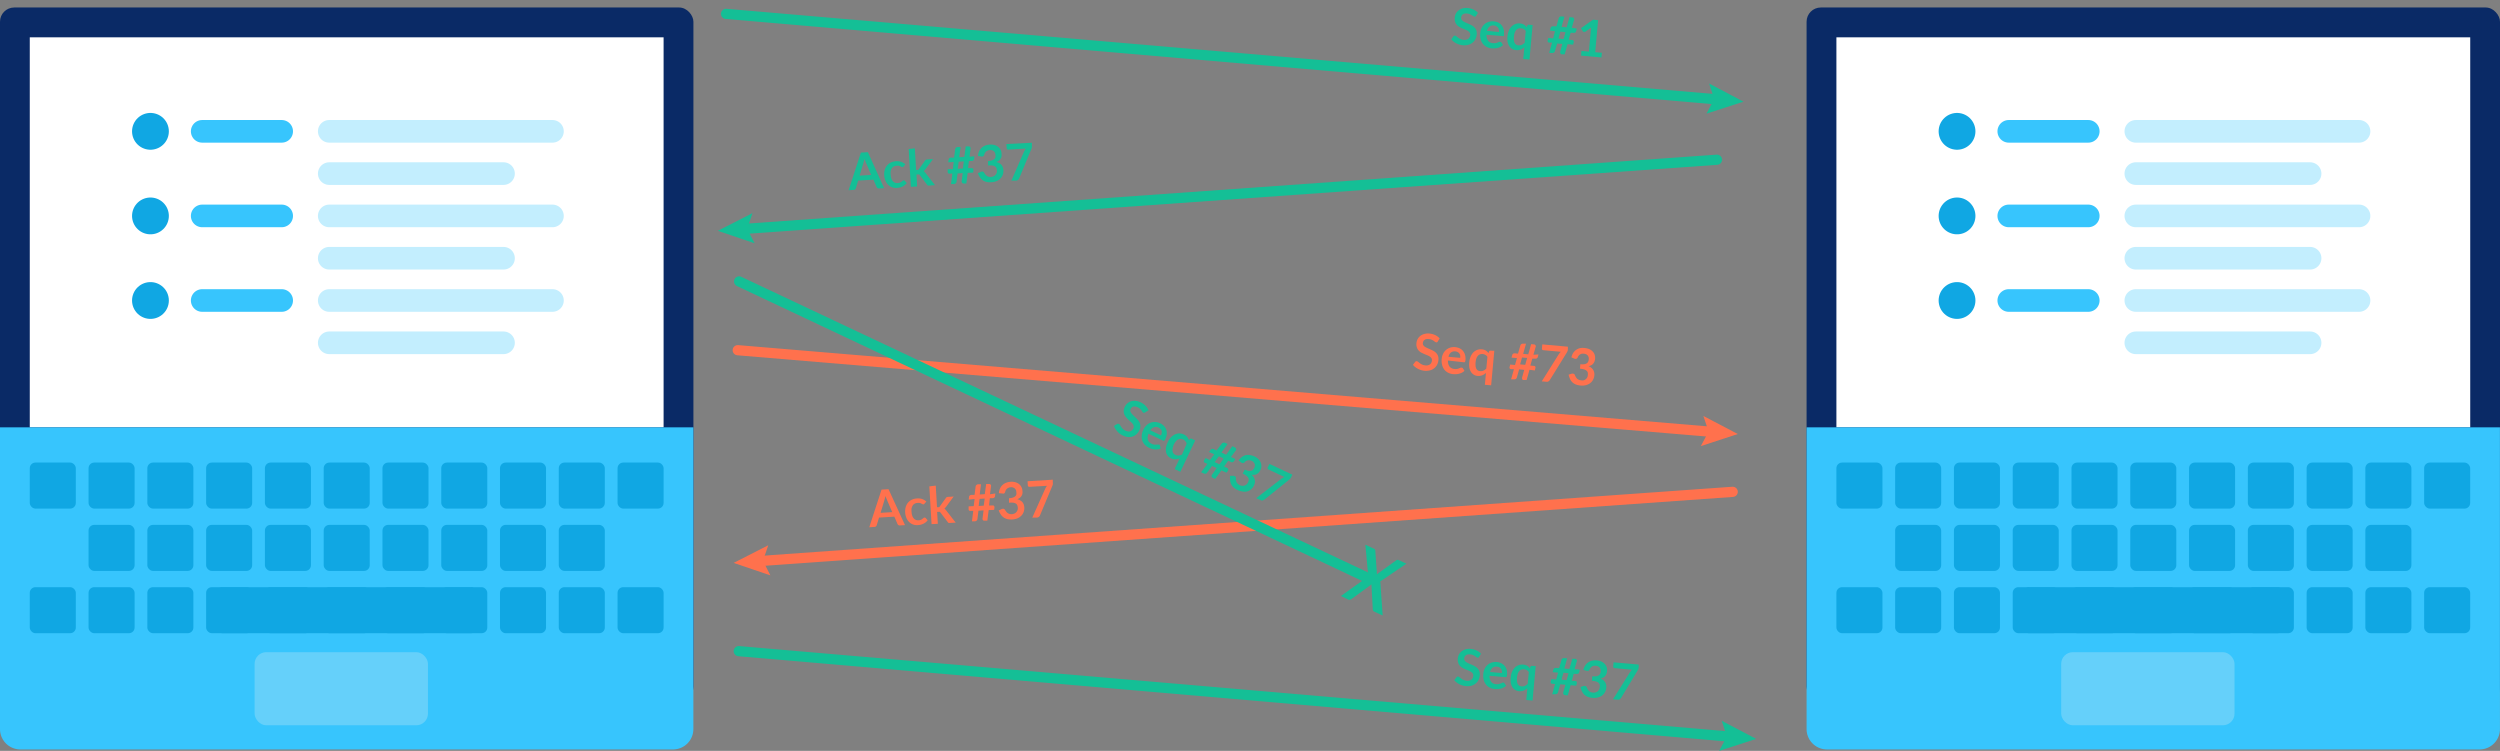 <svg id="Layer_1" data-name="Layer 1" xmlns="http://www.w3.org/2000/svg" width="490.36" height="147.28" viewBox="0 0 490.36 147.28"><rect x="0" y="0" width="490.36" height="147.28" fill="#808080" stroke="none"/><defs><style>.cls-1{fill:#0a2a66;}.cls-2{fill:#fff;}.cls-11,.cls-3,.cls-4,.cls-5,.cls-9{fill:none;stroke-linecap:round;stroke-miterlimit:10;}.cls-3{stroke:#37c5fd;}.cls-3,.cls-5{stroke-width:4.44px;}.cls-4{stroke:#10a7e3;stroke-width:7.22px;}.cls-5{stroke:#c3eefe;}.cls-6{fill:#37c5fd;}.cls-7{fill:#10a7e3;}.cls-8{fill:#65d0fa;}.cls-9{stroke:#ff714d;}.cls-11,.cls-9{stroke-width:2px;}.cls-10{fill:#ff714d;}.cls-11{stroke:#14bf96;}.cls-12{fill:#14bf96;}</style></defs><title>TCP out of order 3</title><rect class="cls-1" y="1.47" width="136.01" height="136.01" rx="2.79"/><rect class="cls-2" x="5.84" y="7.32" width="124.32" height="76.5"/><line class="cls-3" x1="39.66" y1="25.76" x2="55.25" y2="25.76"/><line class="cls-4" x1="29.51" y1="25.76" x2="29.51" y2="25.76"/><line class="cls-3" x1="39.66" y1="42.35" x2="55.25" y2="42.35"/><line class="cls-4" x1="29.51" y1="42.35" x2="29.51" y2="42.35"/><line class="cls-3" x1="39.66" y1="58.94" x2="55.25" y2="58.94"/><line class="cls-4" x1="29.51" y1="58.94" x2="29.51" y2="58.94"/><line class="cls-5" x1="64.58" y1="25.76" x2="108.36" y2="25.76"/><line class="cls-5" x1="64.58" y1="34.05" x2="98.76" y2="34.05"/><line class="cls-5" x1="64.58" y1="50.65" x2="98.76" y2="50.65"/><line class="cls-5" x1="64.58" y1="67.24" x2="98.76" y2="67.24"/><line class="cls-5" x1="64.58" y1="42.35" x2="108.36" y2="42.35"/><line class="cls-5" x1="64.58" y1="58.94" x2="108.36" y2="58.94"/><path class="cls-6" d="M0,83.82H136a0,0,0,0,1,0,0V143a4,4,0,0,1-4,4H4a4,4,0,0,1-4-4V83.82A0,0,0,0,1,0,83.82Z"/><rect class="cls-7" x="5.84" y="90.73" width="9.03" height="9.03" rx="1.11"/><rect class="cls-7" x="17.37" y="90.73" width="9.03" height="9.03" rx="1.11"/><rect class="cls-7" x="28.9" y="90.73" width="9.03" height="9.03" rx="1.11"/><rect class="cls-7" x="40.43" y="90.73" width="9.03" height="9.03" rx="1.11"/><rect class="cls-7" x="51.96" y="90.73" width="9.03" height="9.03" rx="1.11"/><rect class="cls-7" x="63.49" y="90.73" width="9.03" height="9.03" rx="1.11"/><rect class="cls-7" x="75.02" y="90.73" width="9.03" height="9.03" rx="1.11"/><rect class="cls-7" x="86.55" y="90.73" width="9.03" height="9.03" rx="1.11"/><rect class="cls-7" x="98.07" y="90.73" width="9.03" height="9.03" rx="1.11"/><rect class="cls-7" x="109.6" y="90.73" width="9.03" height="9.03" rx="1.11"/><rect class="cls-7" x="121.13" y="90.73" width="9.03" height="9.03" rx="1.11"/><rect class="cls-7" x="17.37" y="102.95" width="9.03" height="9.03" rx="1.11"/><rect class="cls-7" x="28.9" y="102.95" width="9.03" height="9.03" rx="1.11"/><rect class="cls-7" x="40.43" y="102.95" width="9.03" height="9.03" rx="1.11"/><rect class="cls-7" x="51.96" y="102.95" width="9.03" height="9.03" rx="1.11"/><rect class="cls-7" x="63.49" y="102.95" width="9.03" height="9.03" rx="1.11"/><rect class="cls-7" x="75.02" y="102.95" width="9.03" height="9.03" rx="1.11"/><rect class="cls-7" x="86.55" y="102.95" width="9.03" height="9.03" rx="1.11"/><rect class="cls-7" x="98.07" y="102.95" width="9.03" height="9.03" rx="1.11"/><rect class="cls-7" x="109.6" y="102.95" width="9.03" height="9.03" rx="1.11"/><rect class="cls-7" x="5.84" y="115.17" width="9.03" height="9.03" rx="1.11"/><rect class="cls-7" x="17.37" y="115.17" width="9.03" height="9.03" rx="1.11"/><rect class="cls-7" x="28.9" y="115.17" width="9.03" height="9.03" rx="1.11"/><rect class="cls-7" x="40.43" y="115.17" width="9.03" height="9.03" rx="1.11"/><rect class="cls-7" x="51.96" y="115.17" width="9.03" height="9.03" rx="1.11"/><rect class="cls-7" x="63.49" y="115.17" width="9.03" height="9.03" rx="1.11"/><rect class="cls-7" x="75.02" y="115.17" width="9.03" height="9.03" rx="1.11"/><rect class="cls-7" x="86.55" y="115.17" width="9.03" height="9.03" rx="1.11"/><rect class="cls-7" x="98.07" y="115.17" width="9.03" height="9.03" rx="1.11"/><rect class="cls-7" x="109.6" y="115.17" width="9.03" height="9.03" rx="1.11"/><rect class="cls-7" x="121.13" y="115.17" width="9.03" height="9.03" rx="1.11"/><rect class="cls-7" x="42.5" y="115.17" width="51" height="9.03" rx="1.11"/><rect class="cls-8" x="49.94" y="127.92" width="34" height="14.34" rx="2.29"/><rect class="cls-1" x="354.35" y="1.47" width="136.01" height="136.01" rx="2.79"/><rect class="cls-2" x="360.2" y="7.32" width="124.32" height="76.5"/><line class="cls-3" x1="394.01" y1="25.76" x2="409.6" y2="25.76"/><line class="cls-4" x1="383.86" y1="25.76" x2="383.86" y2="25.76"/><line class="cls-3" x1="394.01" y1="42.35" x2="409.6" y2="42.35"/><line class="cls-4" x1="383.86" y1="42.35" x2="383.86" y2="42.35"/><line class="cls-3" x1="394.01" y1="58.94" x2="409.6" y2="58.94"/><line class="cls-4" x1="383.86" y1="58.94" x2="383.86" y2="58.94"/><line class="cls-5" x1="418.93" y1="25.76" x2="462.71" y2="25.76"/><line class="cls-5" x1="418.93" y1="34.05" x2="453.11" y2="34.05"/><line class="cls-5" x1="418.93" y1="50.65" x2="453.11" y2="50.65"/><line class="cls-5" x1="418.93" y1="67.24" x2="453.11" y2="67.24"/><line class="cls-5" x1="418.93" y1="42.35" x2="462.71" y2="42.35"/><line class="cls-5" x1="418.93" y1="58.94" x2="462.71" y2="58.94"/><path class="cls-6" d="M354.35,83.82h136a0,0,0,0,1,0,0V143a4,4,0,0,1-4,4h-128a4,4,0,0,1-4-4V83.82A0,0,0,0,1,354.35,83.82Z"/><rect class="cls-7" x="360.2" y="90.73" width="9.03" height="9.03" rx="1.11"/><rect class="cls-7" x="371.72" y="90.73" width="9.03" height="9.03" rx="1.11"/><rect class="cls-7" x="383.25" y="90.73" width="9.03" height="9.03" rx="1.11"/><rect class="cls-7" x="394.78" y="90.73" width="9.03" height="9.03" rx="1.11"/><rect class="cls-7" x="406.31" y="90.73" width="9.03" height="9.03" rx="1.11"/><rect class="cls-7" x="417.84" y="90.73" width="9.03" height="9.03" rx="1.11"/><rect class="cls-7" x="429.37" y="90.73" width="9.03" height="9.03" rx="1.11"/><rect class="cls-7" x="440.9" y="90.73" width="9.03" height="9.03" rx="1.11"/><rect class="cls-7" x="452.43" y="90.73" width="9.03" height="9.03" rx="1.11"/><rect class="cls-7" x="463.95" y="90.73" width="9.03" height="9.03" rx="1.11"/><rect class="cls-7" x="475.48" y="90.73" width="9.03" height="9.03" rx="1.11"/><rect class="cls-7" x="371.72" y="102.95" width="9.03" height="9.03" rx="1.11"/><rect class="cls-7" x="383.25" y="102.95" width="9.03" height="9.03" rx="1.11"/><rect class="cls-7" x="394.78" y="102.95" width="9.03" height="9.03" rx="1.11"/><rect class="cls-7" x="406.31" y="102.95" width="9.03" height="9.03" rx="1.11"/><rect class="cls-7" x="417.84" y="102.95" width="9.03" height="9.03" rx="1.11"/><rect class="cls-7" x="429.37" y="102.95" width="9.03" height="9.03" rx="1.11"/><rect class="cls-7" x="440.9" y="102.95" width="9.03" height="9.03" rx="1.11"/><rect class="cls-7" x="452.43" y="102.95" width="9.03" height="9.03" rx="1.11"/><rect class="cls-7" x="463.95" y="102.95" width="9.03" height="9.03" rx="1.11"/><rect class="cls-7" x="360.2" y="115.17" width="9.03" height="9.03" rx="1.11"/><rect class="cls-7" x="371.72" y="115.17" width="9.03" height="9.03" rx="1.11"/><rect class="cls-7" x="383.25" y="115.17" width="9.03" height="9.03" rx="1.11"/><rect class="cls-7" x="394.78" y="115.17" width="9.03" height="9.03" rx="1.11"/><rect class="cls-7" x="406.31" y="115.17" width="9.03" height="9.03" rx="1.11"/><rect class="cls-7" x="417.84" y="115.17" width="9.03" height="9.03" rx="1.11"/><rect class="cls-7" x="429.37" y="115.17" width="9.03" height="9.03" rx="1.11"/><rect class="cls-7" x="440.9" y="115.17" width="9.03" height="9.03" rx="1.11"/><rect class="cls-7" x="452.43" y="115.17" width="9.03" height="9.03" rx="1.11"/><rect class="cls-7" x="463.95" y="115.17" width="9.03" height="9.03" rx="1.11"/><rect class="cls-7" x="475.48" y="115.17" width="9.03" height="9.03" rx="1.11"/><rect class="cls-7" x="396.85" y="115.17" width="51" height="9.03" rx="1.11"/><rect class="cls-8" x="404.29" y="127.92" width="34" height="14.34" rx="2.29"/><line class="cls-9" x1="144.7" y1="68.69" x2="336.1" y2="84.73"/><polygon class="cls-10" points="333.61 87.5 335.12 84.65 334.11 81.59 340.86 85.13 333.61 87.5"/><line class="cls-9" x1="339.86" y1="96.47" x2="148.66" y2="110.07"/><polygon class="cls-10" points="150.69 106.95 149.65 110 151.11 112.86 143.9 110.41 150.69 106.95"/><line class="cls-11" x1="144.97" y1="55.2" x2="268.36" y2="113.4"/><path class="cls-12" d="M224.62,80.88a.36.36,0,0,1-.18.08.27.27,0,0,1-.17,0,.42.42,0,0,1-.17-.16l-.19-.28a1.71,1.71,0,0,0-.29-.33,1.86,1.86,0,0,0-.92-.45,1,1,0,0,0-.4,0,.73.73,0,0,0-.31.17.84.84,0,0,0-.22.3.65.65,0,0,0-.06.45,1.22,1.22,0,0,0,.22.42,3.74,3.74,0,0,0,.39.42l.47.45a5.23,5.23,0,0,1,.45.49,2.06,2.06,0,0,1,.33.55,1.52,1.52,0,0,1,.11.64,1.83,1.83,0,0,1-.2.76,2.44,2.44,0,0,1-.54.75,2,2,0,0,1-.76.47,2.21,2.21,0,0,1-.93.11,2.87,2.87,0,0,1-1-.29,3.26,3.26,0,0,1-1.08-.8,4,4,0,0,1-.4-.52,2.57,2.57,0,0,1-.26-.56l.63-.41a.42.42,0,0,1,.17,0,.25.25,0,0,1,.17,0,.51.51,0,0,1,.2.21l.21.35a3.71,3.71,0,0,0,.33.41,1.59,1.59,0,0,0,.54.36,1.31,1.31,0,0,0,.92.14,1,1,0,0,0,.62-.57.76.76,0,0,0,.07-.48,1.37,1.37,0,0,0-.21-.44,2.56,2.56,0,0,0-.4-.41l-.47-.43a5.11,5.11,0,0,1-.45-.48,2.12,2.12,0,0,1-.33-.56,1.81,1.81,0,0,1-.1-.67,2.08,2.08,0,0,1,.23-.81,1.93,1.93,0,0,1,.47-.63,2.05,2.05,0,0,1,.7-.41,2.24,2.24,0,0,1,.87-.1,2.83,2.83,0,0,1,1,.27,3.52,3.52,0,0,1,1,.69,2.75,2.75,0,0,1,.59.9Z"/><path class="cls-12" d="M225.27,85.06a2.93,2.93,0,0,0-.17.68,1.6,1.6,0,0,0,.06.55,1.25,1.25,0,0,0,.27.44,1.45,1.45,0,0,0,.46.32,1.86,1.86,0,0,0,.49.16,3,3,0,0,0,.41,0l.33,0a.47.47,0,0,1,.24,0,.25.25,0,0,1,.16.2l.13.56a2.19,2.19,0,0,1-.59.17,2.91,2.91,0,0,1-.59,0,3.38,3.38,0,0,1-.57-.11,3.52,3.52,0,0,1-.52-.21,2.63,2.63,0,0,1-.83-.58,2.38,2.38,0,0,1-.5-.82,2.56,2.56,0,0,1-.11-1,3.36,3.36,0,0,1,.33-1.15,2.7,2.7,0,0,1,.58-.82,2.27,2.27,0,0,1,1.72-.68,2.65,2.65,0,0,1,1,.26,2.49,2.49,0,0,1,.74.53,1.88,1.88,0,0,1,.44.71,2.16,2.16,0,0,1,.11.85,2.93,2.93,0,0,1-.28,1,.79.79,0,0,1-.21.31.23.23,0,0,1-.25,0Zm2.45.34a1.47,1.47,0,0,0,.13-.44,1.17,1.17,0,0,0,0-.42,1,1,0,0,0-.21-.38,1.2,1.2,0,0,0-.39-.29,1.13,1.13,0,0,0-.89-.08,1.45,1.45,0,0,0-.73.61Z"/><path class="cls-12" d="M234.43,86.39l-2.91,6.15L230.4,92l1-2.1a2.43,2.43,0,0,1-.84.18,2,2,0,0,1-.9-.2,1.67,1.67,0,0,1-.62-.49,1.76,1.76,0,0,1-.33-.72,2.77,2.77,0,0,1,0-.91,4.35,4.35,0,0,1,.36-1.07,3.53,3.53,0,0,1,.59-.89,2.79,2.79,0,0,1,.77-.58,2.22,2.22,0,0,1,.87-.21,2.11,2.11,0,0,1,.9.21,1.75,1.75,0,0,1,.66.49,2.24,2.24,0,0,1,.34.65l.18-.23a.29.29,0,0,1,.38-.07Zm-1.68.66a1.16,1.16,0,0,0-.26-.52,1.27,1.27,0,0,0-.43-.33,1.19,1.19,0,0,0-.51-.12,1.07,1.07,0,0,0-.48.12,1.47,1.47,0,0,0-.45.39,2.88,2.88,0,0,0-.41.66A3.55,3.55,0,0,0,230,88a1.32,1.32,0,0,0,0,.55.7.7,0,0,0,.18.4,1,1,0,0,0,.35.26,1.25,1.25,0,0,0,.66.14,2.21,2.21,0,0,0,.66-.19Z"/><path class="cls-12" d="M242.32,90.05l-.3.43a.54.54,0,0,1-.27.19.64.64,0,0,1-.39-.09l-.45-.21-.82,1.14.64.3a.29.29,0,0,1,.19.22.54.54,0,0,1-.12.37l-.23.32-1-.46-1.22,1.68-.51-.25a.41.41,0,0,1-.13-.1.47.47,0,0,1-.06-.15.37.37,0,0,1,0-.18.38.38,0,0,1,.09-.18l.91-1.26-.92-.43-.95,1.3a.47.47,0,0,1-.32.23.6.6,0,0,1-.37-.06l-.5-.23L236.83,91l-.52-.25a.3.3,0,0,1-.2-.21.59.59,0,0,1,.13-.37l.23-.33.86.41.82-1.14-1-.46.31-.42a.5.5,0,0,1,.26-.19.69.69,0,0,1,.39.08l.51.24,1-1.32a.46.46,0,0,1,.3-.2.56.56,0,0,1,.36,0l.51.25-1.22,1.67.93.44,1.21-1.68.5.24a.35.35,0,0,1,.22.24.34.34,0,0,1,0,.32l-1,1.31ZM240,89.94l-.92-.44-.83,1.13.93.44Z"/><path class="cls-12" d="M242.94,90.33a2.78,2.78,0,0,1,.66-.7,2.12,2.12,0,0,1,.76-.36,2.15,2.15,0,0,1,.84,0,3.2,3.2,0,0,1,.87.26,2.84,2.84,0,0,1,.75.52,2.11,2.11,0,0,1,.45.65,1.79,1.79,0,0,1,.15.72,1.91,1.91,0,0,1-.18.73,2.33,2.33,0,0,1-.33.52,1.71,1.71,0,0,1-.4.32,1.43,1.43,0,0,1-.47.14,2.34,2.34,0,0,1-.53,0,1.85,1.85,0,0,1,.61,1,1.75,1.75,0,0,1-.16,1.1,2.22,2.22,0,0,1-.59.77,2,2,0,0,1-.79.4,2.21,2.21,0,0,1-.89,0,3,3,0,0,1-.92-.27,3.43,3.43,0,0,1-.81-.52,2.11,2.11,0,0,1-.48-.64,2.14,2.14,0,0,1-.2-.76,4.49,4.49,0,0,1,0-.89l.59,0a.67.67,0,0,1,.39.12.41.41,0,0,1,.16.3,2.6,2.6,0,0,0,0,.4,1.26,1.26,0,0,0,.1.38,1.12,1.12,0,0,0,.23.35,1.24,1.24,0,0,0,.4.28,1.27,1.27,0,0,0,.54.14,1.19,1.19,0,0,0,.47-.07,1.1,1.1,0,0,0,.37-.23,1,1,0,0,0,.24-.34,1.62,1.62,0,0,0,.16-.45.69.69,0,0,0-.06-.42,1.21,1.21,0,0,0-.35-.43,3.16,3.16,0,0,0-.76-.45l.38-.8a3,3,0,0,0,.72.25,1.13,1.13,0,0,0,.52,0,.74.74,0,0,0,.38-.2,1.27,1.27,0,0,0,.25-.37,1,1,0,0,0,.07-.82,1.13,1.13,0,0,0-.57-.57,1.31,1.31,0,0,0-.77-.1,1.4,1.4,0,0,0-.34.13,1,1,0,0,0-.27.24.61.61,0,0,1-.33.18.64.64,0,0,1-.37-.14Z"/><path class="cls-12" d="M253.49,93.1l-.23.48a1.18,1.18,0,0,1-.21.33.81.81,0,0,1-.2.18L248,98a.93.93,0,0,1-.35.16.63.63,0,0,1-.43-.07l-.81-.38,4.9-3.79a2.73,2.73,0,0,1,.3-.21,2.1,2.1,0,0,1,.3-.15l-3.12-1.48a.31.31,0,0,1-.15-.17.3.3,0,0,1,0-.21L249,91Z"/><path class="cls-10" d="M282,67a.37.37,0,0,1-.14.14.23.23,0,0,1-.17,0,.45.45,0,0,1-.22-.09l-.27-.2a2.7,2.7,0,0,0-.38-.21,1.65,1.65,0,0,0-.53-.13,2,2,0,0,0-.5,0,1,1,0,0,0-.36.15.62.62,0,0,0-.24.27.88.88,0,0,0-.1.36.61.61,0,0,0,.1.44,1.09,1.09,0,0,0,.35.32,4,4,0,0,0,.51.26l.6.26a6.54,6.54,0,0,1,.59.3,2.19,2.19,0,0,1,.5.41,1.84,1.84,0,0,1,.33.56,2.12,2.12,0,0,1,.07.78,2.51,2.51,0,0,1-.25.9,2.08,2.08,0,0,1-.56.69,2.12,2.12,0,0,1-.83.43,3.08,3.08,0,0,1-1.07.09,3.89,3.89,0,0,1-.68-.13,4.73,4.73,0,0,1-.62-.25,3.94,3.94,0,0,1-.55-.35,3.58,3.58,0,0,1-.44-.43l.45-.61.14-.11a.57.57,0,0,1,.18,0,.49.49,0,0,1,.26.13l.32.26a3,3,0,0,0,.45.27,2.07,2.07,0,0,0,.63.16,1.31,1.31,0,0,0,.91-.2,1,1,0,0,0,.38-.75.67.67,0,0,0-.1-.47,1.14,1.14,0,0,0-.35-.34,3,3,0,0,0-.51-.25l-.59-.24-.59-.29a2,2,0,0,1-.5-.42,1.6,1.6,0,0,1-.32-.59,2,2,0,0,1-.07-.84,2,2,0,0,1,.74-1.38,2.38,2.38,0,0,1,.78-.39,2.78,2.78,0,0,1,1-.09,3.31,3.31,0,0,1,1.16.31,2.81,2.81,0,0,1,.87.64Z"/><path class="cls-10" d="M284,70.71a2.87,2.87,0,0,0,.08.7,1.47,1.47,0,0,0,.25.5,1.11,1.11,0,0,0,.4.31,1.49,1.49,0,0,0,.53.15,1.78,1.78,0,0,0,.53,0,2,2,0,0,0,.39-.12l.3-.13a.41.41,0,0,1,.24,0,.24.24,0,0,1,.22.13l.31.48a1.88,1.88,0,0,1-.49.36,2.92,2.92,0,0,1-.56.21,2.82,2.82,0,0,1-.57.09,5.14,5.14,0,0,1-.56,0,2.64,2.64,0,0,1-1-.27,2.26,2.26,0,0,1-.75-.59,2.67,2.67,0,0,1-.45-.91,3.3,3.3,0,0,1-.09-1.2,2.84,2.84,0,0,1,.26-1,2.5,2.5,0,0,1,.56-.76,2.45,2.45,0,0,1,.82-.47,2.51,2.51,0,0,1,1-.1,2.65,2.65,0,0,1,.88.23,1.89,1.89,0,0,1,.66.52,2.09,2.09,0,0,1,.4.77,2.87,2.87,0,0,1,.08,1,.75.75,0,0,1-.1.37c0,.07-.12.09-.23.08Zm2.41-.52a1.4,1.4,0,0,0,0-.46,1.05,1.05,0,0,0-.17-.39.87.87,0,0,0-.32-.28,1.13,1.13,0,0,0-.47-.14,1.18,1.18,0,0,0-.87.23,1.56,1.56,0,0,0-.47.83Z"/><path class="cls-10" d="M293.1,68.8l-.62,6.78-1.23-.11.21-2.32a2.43,2.43,0,0,1-.73.46,1.92,1.92,0,0,1-.91.12,1.58,1.58,0,0,1-.75-.24,1.76,1.76,0,0,1-.56-.56,2.59,2.59,0,0,1-.31-.85,4.6,4.6,0,0,1,0-1.13,3.69,3.69,0,0,1,.25-1,2.75,2.75,0,0,1,.52-.81,2.1,2.1,0,0,1,.75-.5,2,2,0,0,1,.92-.12,1.8,1.8,0,0,1,.79.24,2.05,2.05,0,0,1,.53.49l.1-.28a.27.27,0,0,1,.32-.19ZM291.75,70a1.06,1.06,0,0,0-.42-.4,1.37,1.37,0,0,0-.52-.16,1.46,1.46,0,0,0-.52.06,1,1,0,0,0-.41.29,1.39,1.39,0,0,0-.29.51,3.07,3.07,0,0,0-.16.76,3.84,3.84,0,0,0,0,.77,1.51,1.51,0,0,0,.16.53.89.89,0,0,0,.3.31,1,1,0,0,0,.43.12,1.19,1.19,0,0,0,.66-.1,2,2,0,0,0,.55-.4Z"/><path class="cls-10" d="M301.76,69.52l-.13.5a.49.49,0,0,1-.19.27.69.69,0,0,1-.39.06l-.5,0-.38,1.35.71.07a.32.32,0,0,1,.26.13.55.55,0,0,1,0,.39l-.1.38L300,72.53l-.56,2-.57,0a.3.3,0,0,1-.15,0,.34.34,0,0,1-.12-.12.84.84,0,0,1-.05-.17.35.35,0,0,1,0-.2l.42-1.49-1-.1-.44,1.56a.49.49,0,0,1-.23.33.63.63,0,0,1-.36.07l-.55,0,.56-2-.57,0a.31.31,0,0,1-.26-.14.48.48,0,0,1,0-.38l.1-.39.94.09.38-1.35-1.07-.1.15-.51a.39.39,0,0,1,.18-.26.58.58,0,0,1,.39-.06l.56.05.45-1.57a.52.52,0,0,1,.21-.3.59.59,0,0,1,.35-.08l.56,0-.56,2,1,.09.56-2,.55.05a.38.38,0,0,1,.29.15.33.33,0,0,1,.06.31l-.45,1.57Zm-2.22.69-1-.09-.38,1.35,1,.09Z"/><path class="cls-10" d="M307.53,68l0,.53a.92.92,0,0,1-.09.38,1.33,1.33,0,0,1-.12.24L304,74.52a1,1,0,0,1-.27.28.63.63,0,0,1-.42.08l-.9-.08,3.29-5.25q.11-.17.21-.3l.23-.25-3.44-.31a.32.32,0,0,1-.2-.1.26.26,0,0,1-.06-.21l.07-.83Z"/><path class="cls-10" d="M308.22,70.09a2.87,2.87,0,0,1,.37-.89,2.23,2.23,0,0,1,1.37-.93,3,3,0,0,1,.91,0,2.91,2.91,0,0,1,.88.22,2,2,0,0,1,.65.46,1.57,1.57,0,0,1,.38.63,1.82,1.82,0,0,1,.09.74,2,2,0,0,1-.13.6,1.48,1.48,0,0,1-.27.44,1.1,1.1,0,0,1-.38.29,1.92,1.92,0,0,1-.51.18,1.88,1.88,0,0,1,.91.72,1.69,1.69,0,0,1,.23,1.07,2.31,2.31,0,0,1-.29.94,2,2,0,0,1-.6.64,2.33,2.33,0,0,1-.82.36,3.07,3.07,0,0,1-1,.06,3.36,3.36,0,0,1-.93-.21,2,2,0,0,1-.67-.43,2.18,2.18,0,0,1-.46-.65,4.46,4.46,0,0,1-.28-.85l.56-.17a.64.64,0,0,1,.41,0,.39.39,0,0,1,.25.22,2.37,2.37,0,0,0,.17.36,1.23,1.23,0,0,0,.23.33,1,1,0,0,0,.33.24,1.24,1.24,0,0,0,.47.13,1.45,1.45,0,0,0,.56,0,1.25,1.25,0,0,0,.41-.23,1,1,0,0,0,.27-.35,1.14,1.14,0,0,0,.11-.4,1.82,1.82,0,0,0,0-.47.64.64,0,0,0-.2-.38,1.11,1.11,0,0,0-.47-.28,3.93,3.93,0,0,0-.87-.17l.08-.87a3.66,3.66,0,0,0,.76,0,1.22,1.22,0,0,0,.49-.18.72.72,0,0,0,.28-.32,1.18,1.18,0,0,0,.11-.43,1,1,0,0,0-.21-.8,1.11,1.11,0,0,0-.74-.33,1.39,1.39,0,0,0-.41,0,1.28,1.28,0,0,0-.34.14,1.05,1.05,0,0,0-.27.24,1,1,0,0,0-.18.31.57.57,0,0,1-.25.29.64.64,0,0,1-.39,0Z"/><path class="cls-10" d="M177.51,103l-1,.06a.41.41,0,0,1-.29-.07.53.53,0,0,1-.18-.21l-.62-1.44-3,.18-.46,1.5a.41.41,0,0,1-.14.22.37.37,0,0,1-.27.11l-1.05.07,2.41-7.39,1.37-.08ZM175,100.45l-1-2.34-.16-.38-.17-.46c0,.17-.07.33-.1.48l-.11.4-.74,2.44Z"/><path class="cls-10" d="M181.36,98.76l-.1.12a.21.21,0,0,1-.15.05.34.34,0,0,1-.19-.05l-.22-.11a1.25,1.25,0,0,0-.31-.12,1.4,1.4,0,0,0-.43,0,1.26,1.26,0,0,0-.56.15,1,1,0,0,0-.38.36,1.71,1.71,0,0,0-.22.55,2.72,2.72,0,0,0,0,.71,2.25,2.25,0,0,0,.13.72,1.43,1.43,0,0,0,.28.52,1.15,1.15,0,0,0,.42.31,1.16,1.16,0,0,0,.53.08,1.23,1.23,0,0,0,.48-.1,1.19,1.19,0,0,0,.29-.18l.21-.17a.32.32,0,0,1,.2-.08.25.25,0,0,1,.24.1l.38.43a2.38,2.38,0,0,1-.42.42,2.56,2.56,0,0,1-1,.46,3.33,3.33,0,0,1-.54.07,2.28,2.28,0,0,1-.9-.12,2,2,0,0,1-.76-.48,2.33,2.33,0,0,1-.55-.8,3.35,3.35,0,0,1-.25-1.11,3.26,3.26,0,0,1,.1-1,2.4,2.4,0,0,1,.43-.86,2.21,2.21,0,0,1,.75-.6,2.62,2.62,0,0,1,1.05-.26,2.33,2.33,0,0,1,1.83.61Z"/><path class="cls-10" d="M183.54,95.25l.25,4.24H184l.19,0a.41.41,0,0,0,.14-.15l1.18-1.64a.55.55,0,0,1,.17-.17.44.44,0,0,1,.25-.07l1.13-.07-1.48,2a1.72,1.72,0,0,1-.35.36.77.77,0,0,1,.19.17,1.63,1.63,0,0,1,.17.2l1.86,2.39-1.12.06a.51.51,0,0,1-.25,0,.39.39,0,0,1-.18-.16l-1.43-1.87a.39.39,0,0,0-.15-.14.51.51,0,0,0-.23,0l-.28,0,.14,2.34-1.23.07-.44-7.41Z"/><path class="cls-10" d="M195.23,96.79l-.06.52a.42.42,0,0,1-.14.29.61.61,0,0,1-.38.12l-.5,0L194,99.14l.7,0a.31.31,0,0,1,.28.09.59.59,0,0,1,.07.39L195,100l-1.08.06-.26,2.06-.57,0a.45.45,0,0,1-.16,0,.35.35,0,0,1-.13-.11.36.36,0,0,1-.08-.15.45.45,0,0,1,0-.2l.2-1.55-1,.06-.2,1.61a.48.48,0,0,1-.18.35.63.63,0,0,1-.35.13l-.55,0,.26-2.06-.57,0a.34.34,0,0,1-.28-.1.51.51,0,0,1-.06-.38l0-.4,1-.05.17-1.39L190,98l.07-.52a.47.47,0,0,1,.14-.29.61.61,0,0,1,.38-.12l.56,0,.21-1.63a.48.48,0,0,1,.17-.32.54.54,0,0,1,.33-.13l.56,0-.26,2,1-.06.27-2,.55,0a.42.42,0,0,1,.31.1.37.37,0,0,1,.1.31l-.21,1.61Zm-2.09,1-1,.06-.18,1.39,1-.06Z"/><path class="cls-10" d="M195.92,96.74a2.45,2.45,0,0,1,.23-.93,2.16,2.16,0,0,1,1.22-1.13,3.06,3.06,0,0,1,.88-.18,2.63,2.63,0,0,1,.91.09,2.14,2.14,0,0,1,.71.35,1.71,1.71,0,0,1,.47.57,1.76,1.76,0,0,1,.2.72,2.31,2.31,0,0,1,0,.61,1.34,1.34,0,0,1-.2.47,1.29,1.29,0,0,1-.34.36,2.3,2.3,0,0,1-.47.25,1.94,1.94,0,0,1,1,.56,1.75,1.75,0,0,1,.38,1,2.11,2.11,0,0,1-.15,1,2,2,0,0,1-.49.73,2.58,2.58,0,0,1-.76.48,3.28,3.28,0,0,1-.94.2,3.58,3.58,0,0,1-1-.07,2.16,2.16,0,0,1-.72-.33,2.3,2.3,0,0,1-.55-.57,4.27,4.27,0,0,1-.41-.8l.54-.25a.64.64,0,0,1,.39-.08.43.43,0,0,1,.29.19,3.78,3.78,0,0,0,.22.33,1.24,1.24,0,0,0,.27.29,1.18,1.18,0,0,0,.37.19,1.19,1.19,0,0,0,.48.06,1.26,1.26,0,0,0,.54-.14,1,1,0,0,0,.38-.29,1,1,0,0,0,.21-.38,1.13,1.13,0,0,0,.06-.41,1.71,1.71,0,0,0-.09-.47.66.66,0,0,0-.25-.35,1.21,1.21,0,0,0-.51-.2,3.43,3.43,0,0,0-.88,0l0-.88a3.2,3.2,0,0,0,.74-.13,1.38,1.38,0,0,0,.47-.25.77.77,0,0,0,.23-.36,1.53,1.53,0,0,0,0-.44,1,1,0,0,0-.33-.76,1.1,1.1,0,0,0-.78-.22,1.24,1.24,0,0,0-.39.09,1.19,1.19,0,0,0-.33.19,1.23,1.23,0,0,0-.23.28,1.26,1.26,0,0,0-.13.34.59.59,0,0,1-.2.32.65.65,0,0,1-.39,0Z"/><path class="cls-10" d="M206.5,94.09l0,.54a1.14,1.14,0,0,1,0,.39,1.23,1.23,0,0,1-.08.25L204,101.06a.77.77,0,0,1-.22.31.63.63,0,0,1-.4.15l-.9,0L205,95.89a3.24,3.24,0,0,1,.17-.32,1.73,1.73,0,0,1,.19-.28l-3.46.2a.31.31,0,0,1-.2-.07.32.32,0,0,1-.1-.2l-.05-.83Z"/><line class="cls-11" x1="142.41" y1="2.72" x2="337.21" y2="19.53"/><polygon class="cls-12" points="334.72 22.29 336.23 19.44 335.23 16.38 341.97 19.94 334.72 22.29"/><path class="cls-12" d="M289.51,3.11a.37.37,0,0,1-.14.14.23.23,0,0,1-.17,0,.39.39,0,0,1-.22-.1L288.71,3a2,2,0,0,0-.38-.21,1.65,1.65,0,0,0-.53-.13,1.6,1.6,0,0,0-.5,0,1.11,1.11,0,0,0-.37.15.67.67,0,0,0-.23.27.88.88,0,0,0-.1.36.57.57,0,0,0,.1.43,1.11,1.11,0,0,0,.35.33,4,4,0,0,0,.51.26l.6.26a6.54,6.54,0,0,1,.59.3,2.19,2.19,0,0,1,.5.41,1.73,1.73,0,0,1,.33.56,1.93,1.93,0,0,1,.07.78,2.61,2.61,0,0,1-.25.89,2,2,0,0,1-.56.7,2.26,2.26,0,0,1-.83.43,3.06,3.06,0,0,1-1.07.09,3.61,3.61,0,0,1-.67-.13,4.35,4.35,0,0,1-.63-.25,3.33,3.33,0,0,1-.54-.35,3.71,3.71,0,0,1-.45-.43l.45-.61a.49.49,0,0,1,.14-.11l.18,0a.49.49,0,0,1,.26.13l.32.26a2.56,2.56,0,0,0,.44.26,1.72,1.72,0,0,0,.64.16,1.26,1.26,0,0,0,.91-.19,1,1,0,0,0,.38-.75.7.7,0,0,0-.1-.47,1.14,1.14,0,0,0-.35-.34,3,3,0,0,0-.51-.25l-.59-.24a6.54,6.54,0,0,1-.59-.3,2,2,0,0,1-.5-.41,1.6,1.6,0,0,1-.32-.59,2.08,2.08,0,0,1-.07-.85,2,2,0,0,1,.22-.75,1.94,1.94,0,0,1,.52-.62,2.4,2.4,0,0,1,.78-.4,2.79,2.79,0,0,1,1-.08,3.31,3.31,0,0,1,1.16.31,2.81,2.81,0,0,1,.87.64Z"/><path class="cls-12" d="M291.56,6.81a2.87,2.87,0,0,0,.08.7,1.42,1.42,0,0,0,.25.49,1,1,0,0,0,.4.32,1.3,1.3,0,0,0,.53.14,1.81,1.81,0,0,0,.53,0,2.22,2.22,0,0,0,.39-.12l.3-.13a.52.52,0,0,1,.24,0,.27.27,0,0,1,.22.14l.31.48a1.88,1.88,0,0,1-.49.36,2.92,2.92,0,0,1-.56.21,2.82,2.82,0,0,1-.57.09h-.56a3.09,3.09,0,0,1-1-.27,2.43,2.43,0,0,1-.75-.6,2.54,2.54,0,0,1-.45-.9,3.3,3.3,0,0,1-.09-1.2,2.84,2.84,0,0,1,.26-1,2.24,2.24,0,0,1,.56-.76,2.29,2.29,0,0,1,.82-.47,2.51,2.51,0,0,1,1-.1,2.43,2.43,0,0,1,.88.23,1.89,1.89,0,0,1,.66.52,2.09,2.09,0,0,1,.4.77,2.85,2.85,0,0,1,.08,1A.75.75,0,0,1,295,7a.24.24,0,0,1-.23.08ZM294,6.28a1.34,1.34,0,0,0,0-.45,1,1,0,0,0-.17-.39.87.87,0,0,0-.32-.28A1.13,1.13,0,0,0,293,5a1.14,1.14,0,0,0-.87.23,1.57,1.57,0,0,0-.47.82Z"/><path class="cls-12" d="M300.62,4.9,300,11.68l-1.23-.11L299,9.25a2.43,2.43,0,0,1-.73.46,1.92,1.92,0,0,1-.91.12,1.7,1.7,0,0,1-.75-.24A1.87,1.87,0,0,1,296,9a2.56,2.56,0,0,1-.31-.86,4.52,4.52,0,0,1,0-1.12,3.84,3.84,0,0,1,.25-1,2.83,2.83,0,0,1,.52-.8,2.19,2.19,0,0,1,.75-.5,2,2,0,0,1,.92-.12,1.8,1.8,0,0,1,.79.24,2.05,2.05,0,0,1,.53.49l.1-.28a.28.28,0,0,1,.32-.2Zm-1.35,1.19a1.11,1.11,0,0,0-.42-.39,1.32,1.32,0,0,0-.52-.16,1.26,1.26,0,0,0-.52.06,1.11,1.11,0,0,0-.41.28,1.44,1.44,0,0,0-.29.52,3.07,3.07,0,0,0-.16.76,3.86,3.86,0,0,0,0,.77,1.45,1.45,0,0,0,.16.52.78.78,0,0,0,.3.32,1,1,0,0,0,.43.12,1.19,1.19,0,0,0,.66-.1,2,2,0,0,0,.55-.4Z"/><path class="cls-12" d="M309.28,5.61l-.13.51a.49.49,0,0,1-.19.27.63.63,0,0,1-.39.05l-.5,0-.38,1.35.71.06a.35.35,0,0,1,.26.14.55.55,0,0,1,0,.39l-.1.38-1.09-.1-.56,2-.57,0a.3.3,0,0,1-.15-.05.25.25,0,0,1-.11-.12.49.49,0,0,1-.06-.17.35.35,0,0,1,0-.2l.42-1.5-1-.09L305,10a.47.47,0,0,1-.23.32.64.64,0,0,1-.36.08l-.55-.05.56-2-.57,0a.31.31,0,0,1-.26-.14.52.52,0,0,1,0-.38l.11-.39.94.09L305,6.12,304,6l.14-.51a.44.44,0,0,1,.19-.26.58.58,0,0,1,.39-.06l.56,0,.45-1.58a.53.53,0,0,1,.21-.29.59.59,0,0,1,.35-.08l.56.05-.56,2,1,.09.56-2,.55.05a.41.41,0,0,1,.29.15.36.36,0,0,1,.06.32l-.45,1.56Zm-2.22.7-1-.1-.38,1.36,1,.09Z"/><path class="cls-12" d="M314.2,10.35l-.09.92-4-.36.08-.92,1.46.13.38-4.19.06-.52L311,6.19a.56.56,0,0,1-.19.07h-.16a.4.4,0,0,1-.13-.07.38.38,0,0,1-.09-.09l-.33-.57,2.36-1.67,1,.1-.57,6.28Z"/><line class="cls-11" x1="336.77" y1="31.33" x2="145.56" y2="44.93"/><polygon class="cls-12" points="147.59 41.81 146.55 44.86 148.01 47.72 140.8 45.27 147.59 41.81"/><path class="cls-12" d="M173.41,36.9l-1,.06a.47.47,0,0,1-.29-.07.63.63,0,0,1-.18-.21l-.62-1.44-3,.18-.45,1.5a.59.59,0,0,1-.14.22.41.41,0,0,1-.28.11l-1,.06,2.41-7.38,1.37-.08Zm-2.53-2.59-1-2.34-.16-.38c0-.14-.11-.3-.16-.46,0,.17-.07.33-.11.48s-.08.28-.11.4l-.74,2.44Z"/><path class="cls-12" d="M177.26,32.62a.63.63,0,0,1-.1.12.26.26,0,0,1-.15,0,.34.34,0,0,1-.19,0l-.22-.12a1.85,1.85,0,0,0-.31-.11,1.36,1.36,0,0,0-.42,0,1.26,1.26,0,0,0-.57.15,1.09,1.09,0,0,0-.38.36,1.62,1.62,0,0,0-.22.55,2.7,2.7,0,0,0,0,.71,2.57,2.57,0,0,0,.13.72,1.52,1.52,0,0,0,.28.52,1.15,1.15,0,0,0,.42.31,1.33,1.33,0,0,0,.54.08,1.43,1.43,0,0,0,.47-.1,2,2,0,0,0,.3-.18l.2-.17a.4.4,0,0,1,.21-.09.26.26,0,0,1,.23.11l.38.42a2.3,2.3,0,0,1-.9.72,2.52,2.52,0,0,1-.53.17,3.06,3.06,0,0,1-.54.07,2.28,2.28,0,0,1-.9-.12,2.09,2.09,0,0,1-.76-.48,2.33,2.33,0,0,1-.55-.8,3.35,3.35,0,0,1-.25-1.11,3.26,3.26,0,0,1,.1-1,2.4,2.4,0,0,1,.43-.86,2.21,2.21,0,0,1,.75-.6,2.8,2.8,0,0,1,1.06-.27,2.48,2.48,0,0,1,1,.13,2.56,2.56,0,0,1,.81.48Z"/><path class="cls-12" d="M179.44,29.1l.25,4.25h.23a.43.43,0,0,0,.19-.05.31.31,0,0,0,.14-.14l1.18-1.65a.64.64,0,0,1,.17-.16.46.46,0,0,1,.25-.07L183,31.2l-1.48,2a1.39,1.39,0,0,1-.35.37,1.56,1.56,0,0,1,.2.16l.17.21,1.85,2.38-1.11.07a.53.53,0,0,1-.26,0,.39.39,0,0,1-.18-.16l-1.42-1.87a.4.4,0,0,0-.16-.14.48.48,0,0,0-.22,0h-.28l.13,2.35-1.23.07-.43-7.41Z"/><path class="cls-12" d="M191.13,30.65l-.06.52a.4.4,0,0,1-.14.29.68.68,0,0,1-.38.12l-.5,0-.17,1.4.7,0a.31.31,0,0,1,.28.09.58.58,0,0,1,.07.39l-.05.39-1.08.06L189.54,36,189,36a.33.33,0,0,1-.29-.14.45.45,0,0,1-.09-.35l.2-1.55-1,.06-.2,1.61a.48.48,0,0,1-.18.35.63.63,0,0,1-.35.13l-.55,0,.26-2.06-.57,0a.34.34,0,0,1-.28-.1.51.51,0,0,1-.06-.38l0-.4,1,0,.17-1.4-1.07.07.07-.52a.47.47,0,0,1,.14-.29.63.63,0,0,1,.38-.12l.56,0,.21-1.63a.48.48,0,0,1,.17-.32.54.54,0,0,1,.33-.13l.56,0-.26,2,1-.06.27-2.05.55,0a.38.38,0,0,1,.31.1.36.36,0,0,1,.1.3l-.21,1.62Zm-2.09,1-1,.06-.18,1.4,1-.06Z"/><path class="cls-12" d="M191.82,30.59a2.89,2.89,0,0,1,.23-.92,2.35,2.35,0,0,1,.5-.69,2.28,2.28,0,0,1,.72-.44,3.13,3.13,0,0,1,.88-.18,2.63,2.63,0,0,1,.91.09,2.05,2.05,0,0,1,.71.35,1.87,1.87,0,0,1,.48.57,1.75,1.75,0,0,1,.19.72,2.31,2.31,0,0,1,0,.61,1.34,1.34,0,0,1-.2.47,1.14,1.14,0,0,1-.34.35,1.91,1.91,0,0,1-.47.26,1.94,1.94,0,0,1,1,.56,1.75,1.75,0,0,1,.38,1,2.26,2.26,0,0,1-.14,1,2.11,2.11,0,0,1-.5.73,2.37,2.37,0,0,1-.76.47,2.73,2.73,0,0,1-.94.2,3.26,3.26,0,0,1-1-.06,2.16,2.16,0,0,1-.72-.33,2.3,2.3,0,0,1-.55-.57,4,4,0,0,1-.4-.8l.53-.26a.73.73,0,0,1,.4-.07.4.4,0,0,1,.28.19c.07.11.14.22.22.33a1.5,1.5,0,0,0,.27.29,1.18,1.18,0,0,0,.37.19,1.19,1.19,0,0,0,.48.06,1.53,1.53,0,0,0,.55-.14,1.06,1.06,0,0,0,.37-.29,1.11,1.11,0,0,0,.22-.38,1.15,1.15,0,0,0,.05-.41,2.19,2.19,0,0,0-.08-.47.78.78,0,0,0-.25-.35,1.31,1.31,0,0,0-.52-.2,3,3,0,0,0-.88,0l0-.88a3.4,3.4,0,0,0,.75-.13,1.42,1.42,0,0,0,.46-.25.77.77,0,0,0,.23-.36,1.25,1.25,0,0,0,0-.44,1,1,0,0,0-.33-.76,1.09,1.09,0,0,0-.77-.22,1.24,1.24,0,0,0-.4.09,1.19,1.19,0,0,0-.33.19,1,1,0,0,0-.23.28,1.2,1.2,0,0,0-.13.33.52.52,0,0,1-.2.32.58.58,0,0,1-.39.06Z"/><path class="cls-12" d="M202.4,28l0,.54a1.53,1.53,0,0,1,0,.39,2.3,2.3,0,0,1-.09.25l-2.4,5.79a.79.79,0,0,1-.23.31.63.63,0,0,1-.4.15l-.9,0,2.47-5.68a3.24,3.24,0,0,1,.17-.32,2.4,2.4,0,0,1,.19-.29l-3.46.21a.27.27,0,0,1-.2-.08.27.27,0,0,1-.1-.19l-.05-.83Z"/><path class="cls-12" d="M271.2,120.73l-1.65-.77a.39.39,0,0,1-.23-.22.8.8,0,0,1-.06-.3l-.27-4.85a1.48,1.48,0,0,1-.26.25l-3.65,2.65a1.16,1.16,0,0,1-.27.14.35.35,0,0,1-.3,0L263,116.9l5.38-3.82-.57-6.23,1.66.77a.49.49,0,0,1,.23.17.53.53,0,0,1,.06.24l.32,4.65a2.8,2.8,0,0,1,.31-.28l3.41-2.45a.72.72,0,0,1,.24-.13.39.39,0,0,1,.23,0l1.59.74-5.12,3.48Z"/><line class="cls-11" x1="144.9" y1="127.72" x2="339.7" y2="144.52"/><polygon class="cls-12" points="337.2 147.28 338.71 144.44 337.71 141.38 344.46 144.93 337.2 147.28"/><path class="cls-12" d="M290.11,128.85a.47.47,0,0,1-.14.14.4.4,0,0,1-.17,0,.47.47,0,0,1-.22-.1l-.27-.2-.38-.21a2,2,0,0,0-.53-.12,1.62,1.62,0,0,0-.5,0,1,1,0,0,0-.36.16.66.66,0,0,0-.24.26.88.88,0,0,0-.1.36.59.59,0,0,0,.1.44,1.09,1.09,0,0,0,.35.32,4,4,0,0,0,.51.27l.6.25a4.75,4.75,0,0,1,.59.31,2.44,2.44,0,0,1,.5.4,1.78,1.78,0,0,1,.33.57,2.07,2.07,0,0,1,.07.77,2.4,2.4,0,0,1-.25.9,2.12,2.12,0,0,1-.56.7,2.42,2.42,0,0,1-.83.43,2.87,2.87,0,0,1-1.07.08,3.14,3.14,0,0,1-.68-.13,3,3,0,0,1-.62-.25,3.19,3.19,0,0,1-.55-.35,3,3,0,0,1-.44-.43l.45-.6a.49.49,0,0,1,.14-.11.29.29,0,0,1,.18,0,.47.47,0,0,1,.26.12l.32.26a1.91,1.91,0,0,0,.45.27,1.81,1.81,0,0,0,.63.16,1.31,1.31,0,0,0,.91-.19,1,1,0,0,0,.38-.75.69.69,0,0,0-.1-.48,1,1,0,0,0-.35-.33,3,3,0,0,0-.51-.26c-.2-.07-.39-.15-.59-.24a4.6,4.6,0,0,1-.59-.29,2,2,0,0,1-.5-.41,1.64,1.64,0,0,1-.32-.6,2,2,0,0,1-.07-.84,1.87,1.87,0,0,1,.23-.75,1.79,1.79,0,0,1,.51-.62,2.22,2.22,0,0,1,.78-.4,2.59,2.59,0,0,1,1-.08,3.54,3.54,0,0,1,1.16.3,3,3,0,0,1,.87.64Z"/><path class="cls-12" d="M292.16,132.55a2.84,2.84,0,0,0,.08.69,1.38,1.38,0,0,0,.25.5,1.13,1.13,0,0,0,.4.32,1.83,1.83,0,0,0,1.06.12l.39-.12.3-.13a.42.42,0,0,1,.24-.05.25.25,0,0,1,.22.14l.31.48a2.09,2.09,0,0,1-.49.35,2.41,2.41,0,0,1-.56.22,3.72,3.72,0,0,1-.57.08,3.45,3.45,0,0,1-.56,0,2.84,2.84,0,0,1-1-.26,2.43,2.43,0,0,1-.75-.6,2.54,2.54,0,0,1-.45-.9,3.34,3.34,0,0,1-.09-1.2,2.78,2.78,0,0,1,.26-1,2.38,2.38,0,0,1,.56-.76,2.15,2.15,0,0,1,.82-.47,2.51,2.51,0,0,1,1-.11,2.43,2.43,0,0,1,.88.24,2,2,0,0,1,.66.51,2.17,2.17,0,0,1,.4.77,2.93,2.93,0,0,1,.08,1,.75.75,0,0,1-.1.37.24.24,0,0,1-.23.08Zm2.41-.53a1.41,1.41,0,0,0,0-.46,1.13,1.13,0,0,0-.17-.39,1.1,1.1,0,0,0-.32-.28,1.12,1.12,0,0,0-.47-.13,1.14,1.14,0,0,0-.87.22,1.6,1.6,0,0,0-.47.83Z"/><path class="cls-12" d="M301.22,130.64l-.62,6.77-1.23-.11.21-2.31a2.43,2.43,0,0,1-.73.46,1.92,1.92,0,0,1-.91.12,1.71,1.71,0,0,1-.75-.25,1.67,1.67,0,0,1-.56-.56,2.51,2.51,0,0,1-.31-.85,4.58,4.58,0,0,1,0-1.13,3.77,3.77,0,0,1,.25-1,3,3,0,0,1,.52-.81,2.17,2.17,0,0,1,.75-.49,2,2,0,0,1,.92-.12,1.8,1.8,0,0,1,.79.23,2.09,2.09,0,0,1,.53.5l.1-.28a.28.28,0,0,1,.32-.2Zm-1.35,1.19a1.22,1.22,0,0,0-.42-.4,1.56,1.56,0,0,0-.52-.15,1.12,1.12,0,0,0-.52.06,1,1,0,0,0-.41.28,1.36,1.36,0,0,0-.29.52,3,3,0,0,0-.16.76,3.74,3.74,0,0,0,0,.76,1.51,1.51,0,0,0,.16.53.81.81,0,0,0,.3.31,1.2,1.2,0,0,0,.43.13,1.28,1.28,0,0,0,.66-.1,2,2,0,0,0,.55-.41Z"/><path class="cls-12" d="M309.88,131.35l-.13.51a.44.44,0,0,1-.19.26.55.55,0,0,1-.39.06l-.5,0-.38,1.35.71.06a.32.32,0,0,1,.26.14.55.55,0,0,1,0,.39l-.1.38-1.09-.1-.56,2-.57-.05a.47.47,0,0,1-.15-.06.34.34,0,0,1-.12-.12.69.69,0,0,1-.05-.17.32.32,0,0,1,0-.19l.42-1.5-1-.09-.44,1.55a.49.49,0,0,1-.23.33.63.63,0,0,1-.36.07l-.55,0,.56-2-.57-.06a.3.3,0,0,1-.26-.13.51.51,0,0,1,0-.39l.1-.38.94.08.38-1.35-1.07-.1.15-.5a.48.48,0,0,1,.18-.27.65.65,0,0,1,.39-.05l.56,0,.45-1.57a.49.49,0,0,1,.21-.29.52.52,0,0,1,.35-.08l.56.05-.56,2,1,.09.56-2,.55,0a.38.38,0,0,1,.29.15.34.34,0,0,1,.06.31l-.45,1.57Zm-2.22.69-1-.09-.38,1.35,1,.1Z"/><path class="cls-12" d="M310.57,131.4a2.51,2.51,0,0,1,.37-.88,2.15,2.15,0,0,1,.59-.61,2.53,2.53,0,0,1,.77-.33,3.41,3.41,0,0,1,.91-.05,2.71,2.71,0,0,1,.89.23,2.16,2.16,0,0,1,.64.45,1.74,1.74,0,0,1,.39.63,1.71,1.71,0,0,1,.08.75,2,2,0,0,1-.13.6,1.54,1.54,0,0,1-.26.43,1.45,1.45,0,0,1-.39.3,3.25,3.25,0,0,1-.5.18,1.86,1.86,0,0,1,.91.71,1.73,1.73,0,0,1,.22,1.08,2.08,2.08,0,0,1-.29.93,2,2,0,0,1-.6.65,2.42,2.42,0,0,1-.82.35,3,3,0,0,1-1,.06,3,3,0,0,1-.94-.21,2.2,2.2,0,0,1-.67-.43,2.46,2.46,0,0,1-.45-.64,4,4,0,0,1-.29-.85l.57-.18a.61.61,0,0,1,.4,0,.37.37,0,0,1,.25.22c.05.13.11.25.17.37a1.44,1.44,0,0,0,.23.32,1.2,1.2,0,0,0,.33.25,1.3,1.3,0,0,0,.47.12,1.43,1.43,0,0,0,.56-.05,1.22,1.22,0,0,0,.42-.23,1.1,1.1,0,0,0,.26-.35,1.15,1.15,0,0,0,.12-.4,1.79,1.79,0,0,0,0-.47.66.66,0,0,0-.19-.38,1.22,1.22,0,0,0-.48-.28,3.3,3.3,0,0,0-.87-.16l.08-.88a3.06,3.06,0,0,0,.76,0,1.18,1.18,0,0,0,.5-.18.7.7,0,0,0,.27-.32,1.13,1.13,0,0,0,.11-.43,1,1,0,0,0-.21-.79,1.05,1.05,0,0,0-.73-.34,1.37,1.37,0,0,0-.41,0,1.35,1.35,0,0,0-.35.14,1.55,1.55,0,0,0-.27.24,1.26,1.26,0,0,0-.18.32.54.54,0,0,1-.25.28.63.63,0,0,1-.39,0Z"/><path class="cls-12" d="M321.42,130.35l0,.54a1.41,1.41,0,0,1-.09.38,1.78,1.78,0,0,1-.12.24l-3.24,5.37a.75.75,0,0,1-.26.27.64.64,0,0,1-.43.09l-.89-.08,3.28-5.25.22-.3a1.79,1.79,0,0,1,.23-.25l-3.45-.31a.27.27,0,0,1-.19-.11.31.31,0,0,1-.07-.2l.08-.83Z"/></svg>